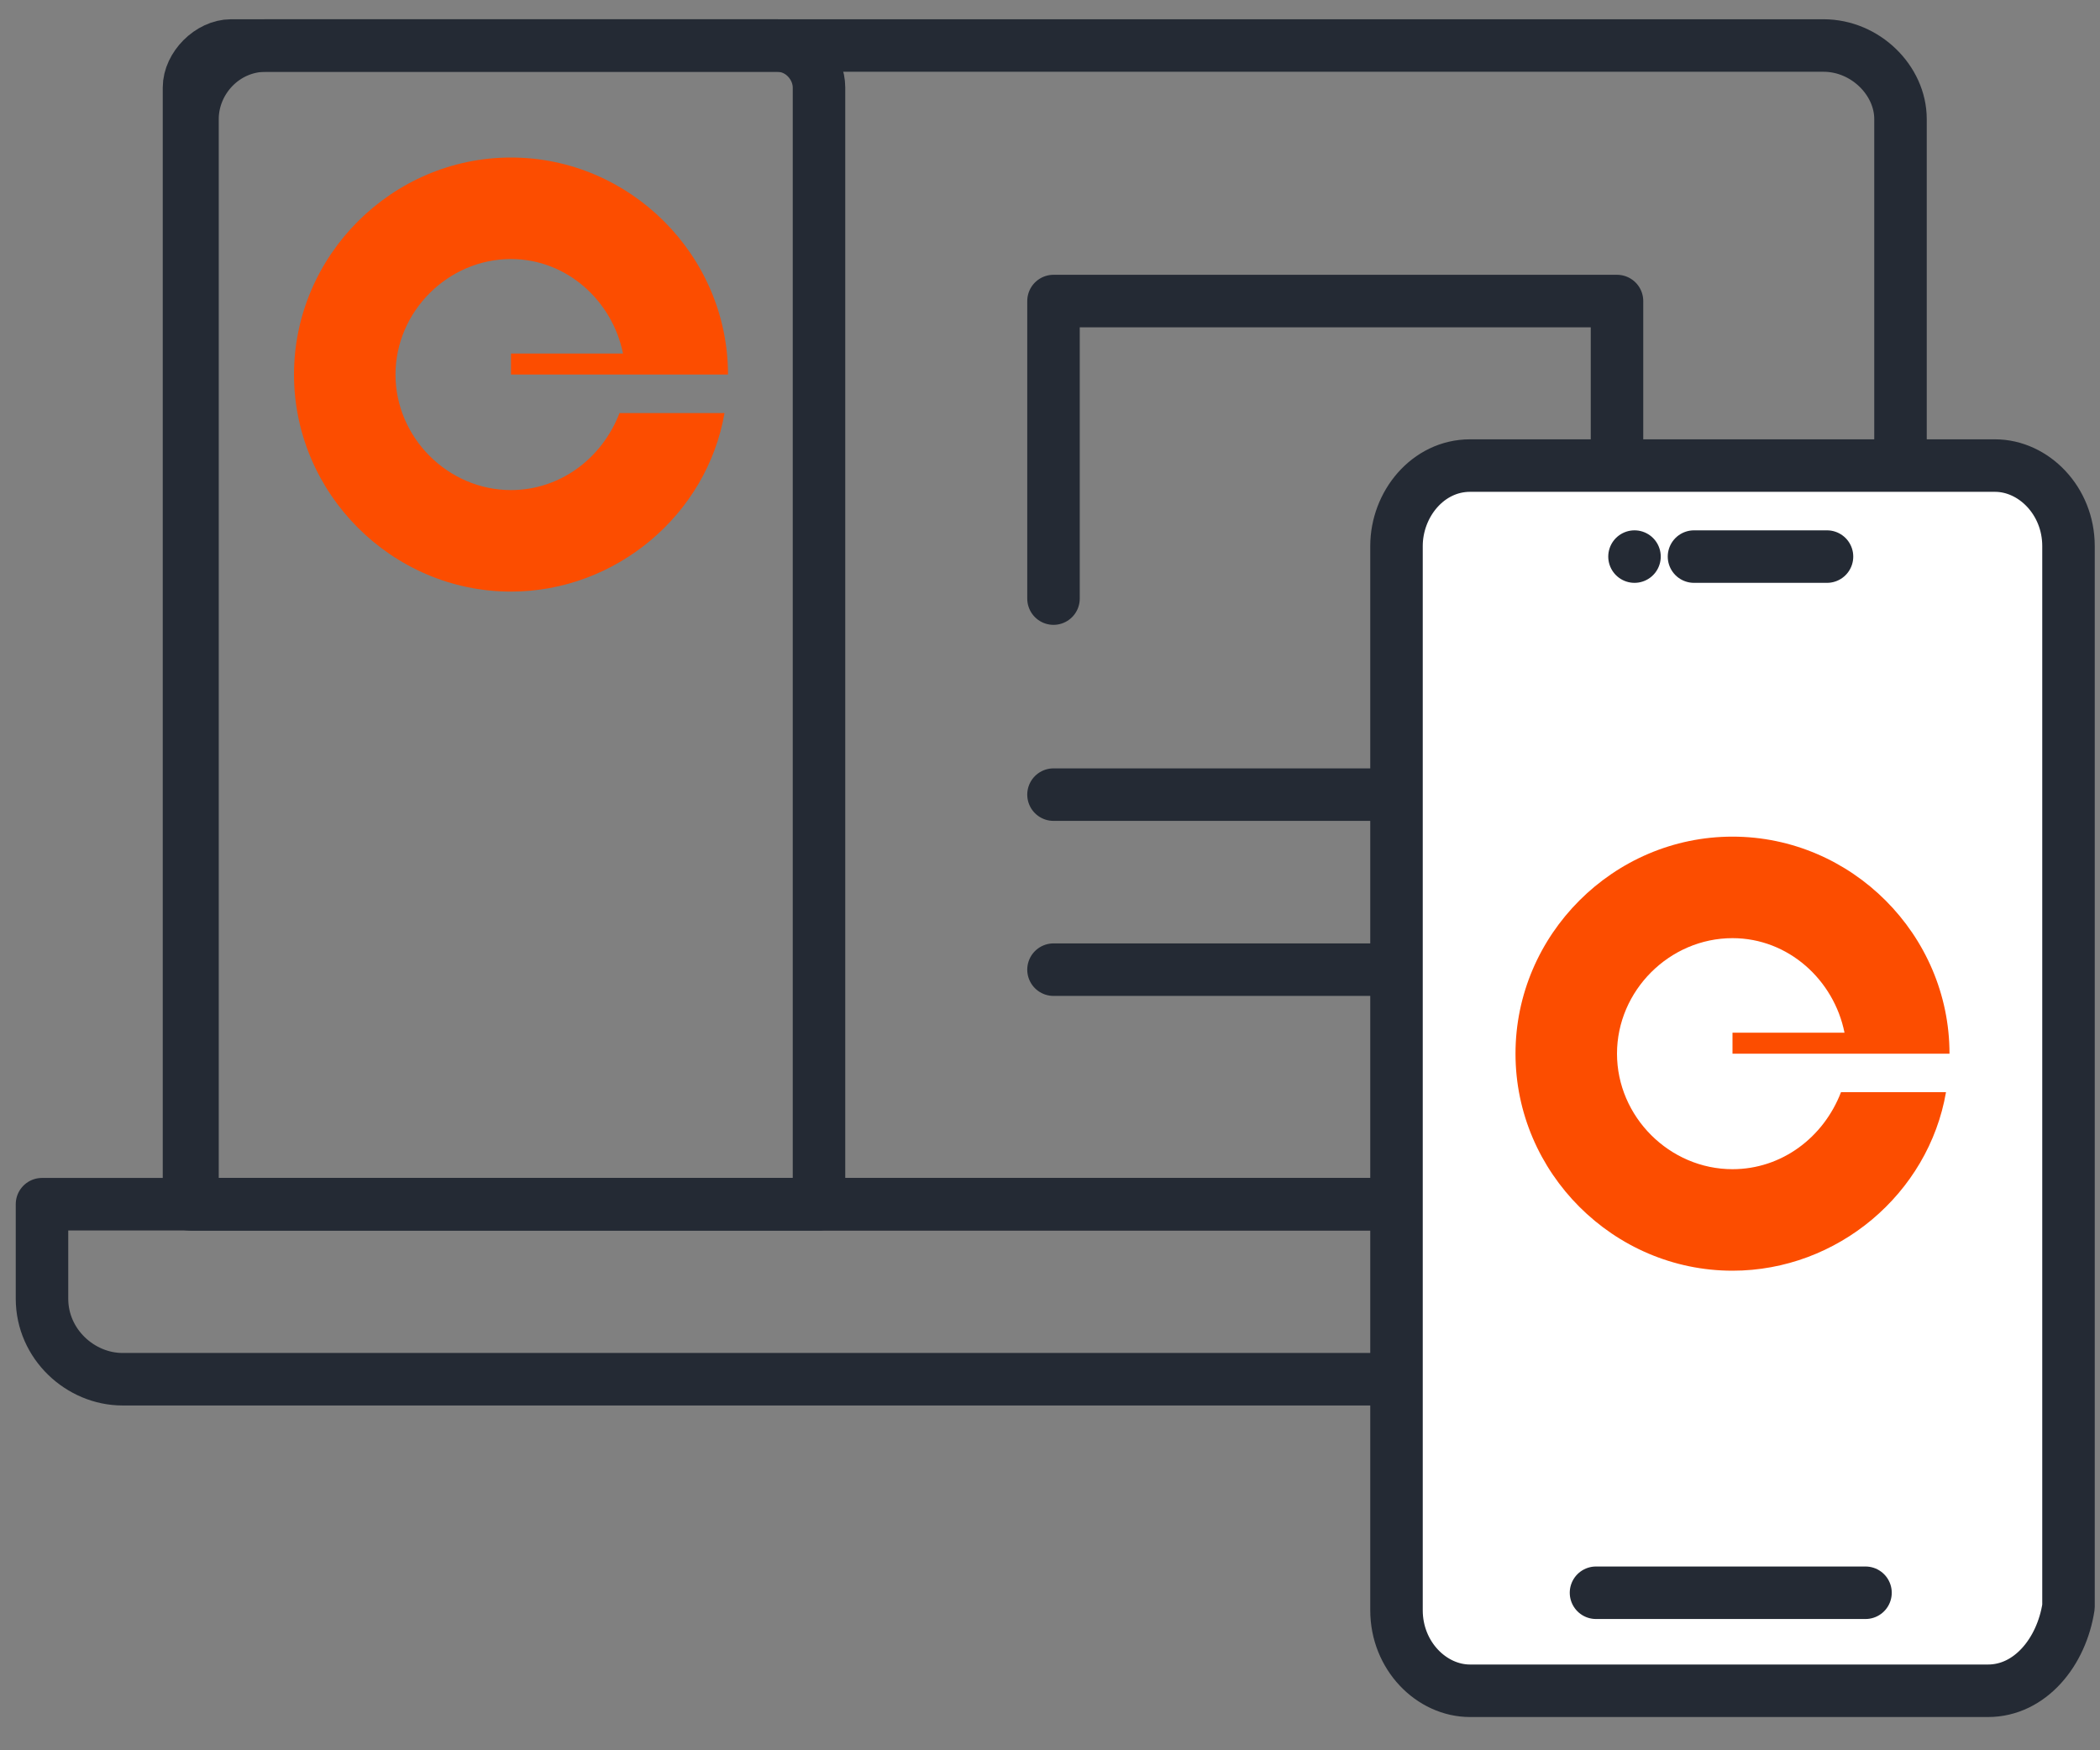 <?xml version="1.0" encoding="utf-8"?>
<!-- Generator: Adobe Illustrator 25.3.1, SVG Export Plug-In . SVG Version: 6.00 Build 0)  -->
<svg version="1.1" id="Layer_1" xmlns="http://www.w3.org/2000/svg" xmlns:xlink="http://www.w3.org/1999/xlink" x="0px" y="0px"
	 viewBox="0 0 60 50" style="enable-background:new 0 0 60 50;" xml:space="preserve">
<rect x="0" y="0" width="60" height="50" fill="#808080" stroke="none"/>
<style type="text/css">
	.st0{fill:none;stroke:#242A34;stroke-width:1.5;stroke-linecap:round;stroke-linejoin:round;stroke-miterlimit:10;}
	.st1{fill:#FC4D00;}
	.st2{fill:#FFFFFF;stroke:#242A34;stroke-width:1.5;stroke-linecap:round;stroke-linejoin:round;stroke-miterlimit:10;}
</style>
<g id="XMLID_12_">
	<polyline id="XMLID_16_" class="st0" points="30.1,17.1 30.1,8.6 46.2,8.6 46.2,17.1 	"/>
	<line id="XMLID_15_" class="st0" x1="30.1" y1="22.7" x2="46.2" y2="22.7"/>
	<line id="XMLID_14_" class="st0" x1="30.1" y1="27.7" x2="46.2" y2="27.7"/>
</g>
<path id="XMLID_10_" class="st0" d="M56.2,39.4H3.5c-1.2,0-2.3-1-2.3-2.3v-2.7h57.2v2.7C58.5,38.4,57.4,39.4,56.2,39.4z"/>
<path id="XMLID_7_" class="st0" d="M52.1,1.3H7.6c-1.2,0-2.1,1-2.1,2.1v31h48.8v-31C54.3,2.3,53.3,1.3,52.1,1.3z"/>
<g>
	<path class="st1" d="M14.6,10.7h6.2c0-3.4-2.8-6.2-6.2-6.2s-6.2,2.8-6.2,6.2s2.8,6.2,6.2,6.2c3,0,5.6-2.2,6.1-5.1h-3
		C17.2,13.1,16,14,14.6,14c-1.8,0-3.3-1.5-3.3-3.3s1.5-3.3,3.3-3.3c1.6,0,2.9,1.2,3.2,2.7h-3.2C14.6,10.1,14.6,10.7,14.6,10.7z"/>
</g>
<path id="XMLID_6_" class="st0" d="M22.2,1.3H6.6C6,1.3,5.4,1.9,5.4,2.5v31.9h18V2.5C23.4,1.9,22.9,1.3,22.2,1.3z"/>
<g>
	<path id="XMLID_1505_" class="st2" d="M56.8,48.3H42c-1.1,0-2.1-1-2.1-2.3V15.6c0-1.2,0.9-2.3,2.1-2.3h15c1.1,0,2.1,1,2.1,2.3v30.3
		C58.9,47.2,58,48.3,56.8,48.3z"/>
	<line id="XMLID_1508_" class="st0" x1="53.3" y1="45.5" x2="45.6" y2="45.5"/>
	<g>
		<line id="XMLID_1503_" class="st0" x1="48.4" y1="15.9" x2="52.2" y2="15.9"/>
		<line id="XMLID_1_" class="st0" x1="46.7" y1="15.9" x2="46.7" y2="15.9"/>
	</g>
</g>
<g>
	<path class="st1" d="M49.5,30.1h6.2c0-3.4-2.8-6.2-6.2-6.2s-6.2,2.8-6.2,6.2s2.8,6.2,6.2,6.2c3,0,5.6-2.2,6.1-5.1h-3
		c-0.5,1.3-1.7,2.2-3.1,2.2c-1.8,0-3.3-1.5-3.3-3.3s1.5-3.3,3.3-3.3c1.6,0,2.9,1.2,3.2,2.7h-3.2V30.1z"/>
</g>
</svg>
